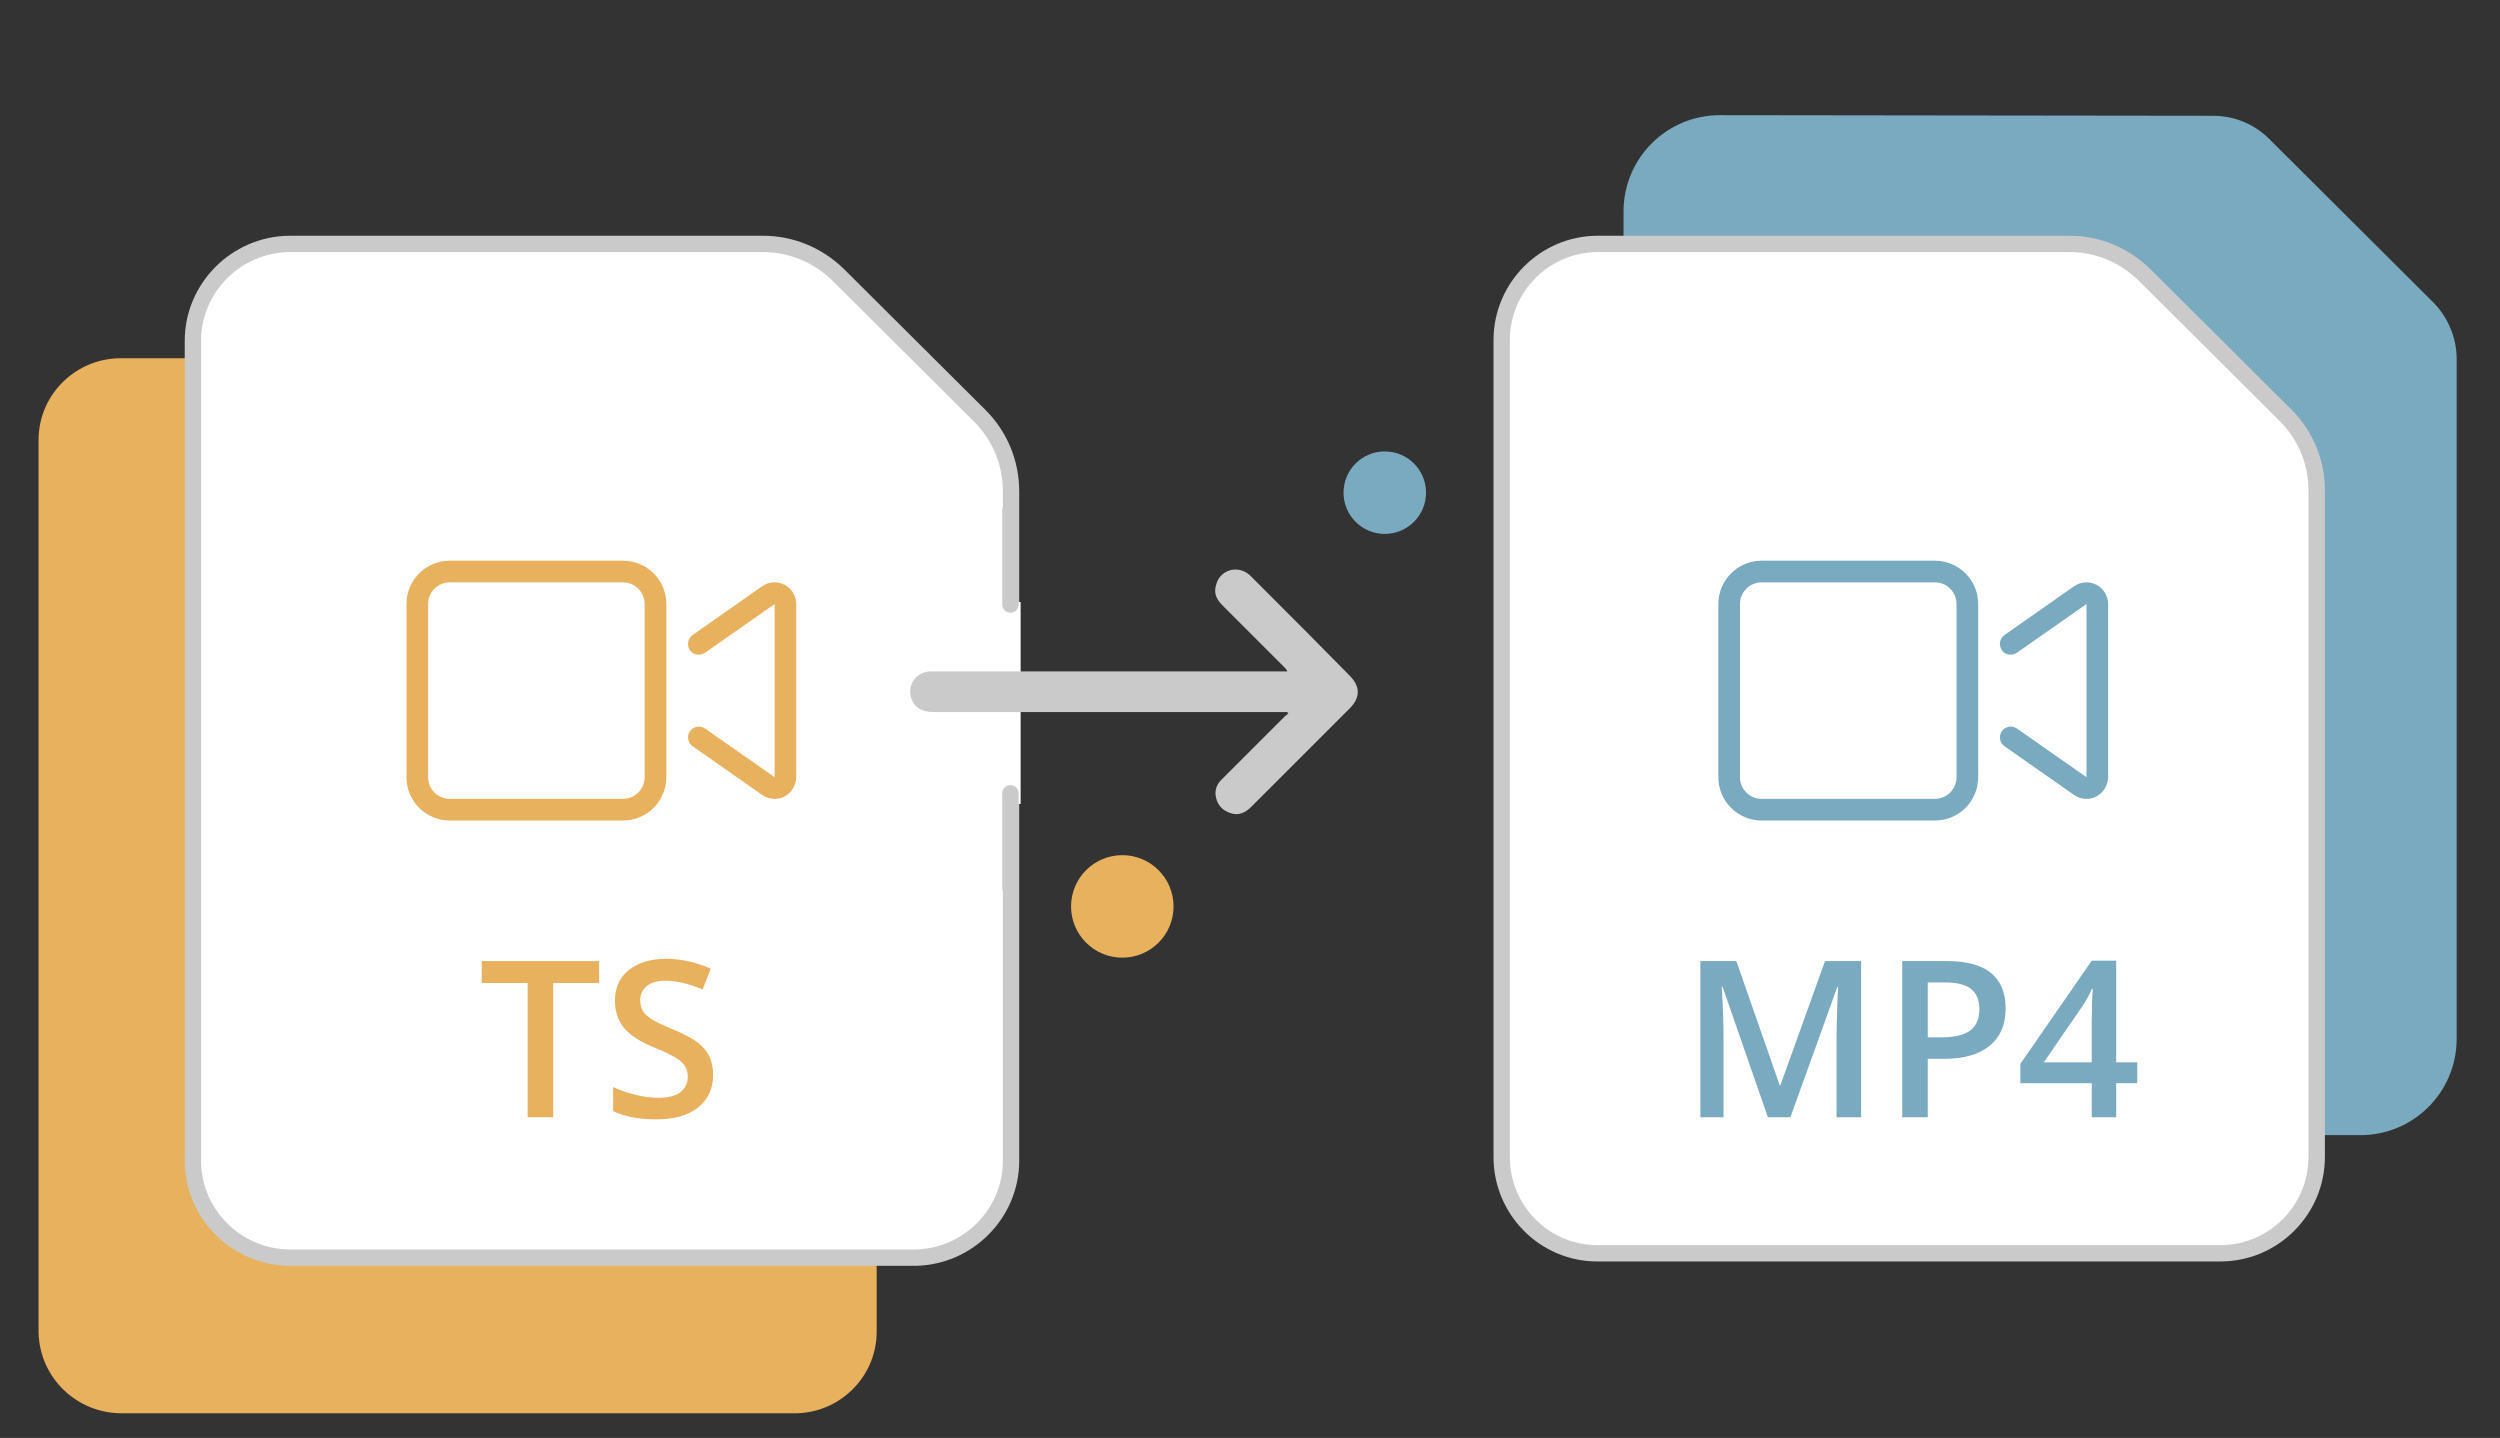 <?xml version="1.0" encoding="utf-8"?>
<!-- Generator: Adobe Illustrator 16.0.2, SVG Export Plug-In . SVG Version: 6.00 Build 0)  -->
<!DOCTYPE svg PUBLIC "-//W3C//DTD SVG 1.1//EN" "http://www.w3.org/Graphics/SVG/1.1/DTD/svg11.dtd">
<svg version="1.1" id="Layer_1" xmlns="http://www.w3.org/2000/svg" xmlns:xlink="http://www.w3.org/1999/xlink" x="0px" y="0px"
	 width="612px" height="352px" viewBox="0 0 612 352" enable-background="new 0 0 612 352" xml:space="preserve">
<rect x="0" y="0" width="612" height="352" fill="#333333" stroke="none"/>
<g>
	<rect x="7.75" y="-9.6" fill="none" width="612" height="367.199"/>
	<path id="Path_101390" fill="#7AAAC0" d="M421.003,28.191c-13.005,0-23.563,10.557-23.563,23.562l0,0v202.573
		c0,13.004,10.561,23.561,23.563,23.561h156.825c13.005,0,23.563-10.557,23.563-23.561V87.861c0-5.202-2.143-10.252-5.813-13.924
		l-40.086-39.933c-3.675-3.672-8.568-5.661-13.771-5.661L421.003,28.191L421.003,28.191z"/>
	<rect x="7.75" y="-9.6" fill="none" width="612" height="367.199"/>
	<path id="Path_101359" fill="#E8B15E" d="M214.611,107.445v218.791c-0.153,11.174-9.486,20.043-20.655,19.734H30.094
		c-11.169,0.154-20.349-8.563-20.655-19.734V107.445c0.153-11.17,9.486-20.043,20.655-19.736h163.863
		C205.125,87.402,214.306,96.275,214.611,107.445z"/>
	<path fill="#FFFFFF" d="M47.224,284.16V83.424c0-13.004,10.557-23.563,23.562-23.714H186.76c6.885,0,13.464,2.754,18.36,7.497
		l34.731,34.578c4.896,4.896,7.65,11.476,7.65,18.513V284.16c0,13.006-10.557,23.563-23.562,23.715H70.786
		C57.781,307.723,47.224,297.166,47.224,284.16z"/>
	<path fill="#CACACA" d="M223.939,309.875H70.786c-14.105-0.166-25.562-11.701-25.562-25.715V83.424
		c0-14.014,11.457-25.548,25.539-25.714h115.998c7.372,0,14.386,2.863,19.751,8.061l34.75,34.598
		c5.314,5.314,8.239,12.392,8.239,19.931V284.16c0,14.014-11.457,25.549-25.539,25.715
		C223.955,309.875,223.947,309.875,223.939,309.875z M70.786,61.709c-11.879,0.141-21.562,9.88-21.562,21.714V284.16
		c0,11.834,9.683,21.574,21.585,21.715h153.117c11.897-0.146,21.575-9.885,21.575-21.715V120.297c0-6.47-2.509-12.543-7.064-17.099
		l-34.728-34.575c-4.596-4.452-10.622-6.915-16.949-6.915L70.786,61.709L70.786,61.709z"/>
	<g>
		<g>
			<g>
				<g>
					<g>
						<g>
							<g>
								<g>
									<g>
										<g>
											<defs>
												<rect id="SVGID_1_" x="7.75" y="-9.6" width="612" height="367.199"/>
											</defs>
											<clipPath id="SVGID_2_">
												<use xlink:href="#SVGID_1_"  overflow="visible"/>
											</clipPath>
											
												<line id="Line_6856" clip-path="url(#SVGID_2_)" fill="none" stroke="#FFFFFF" stroke-width="5" x1="247.348" y1="147.379" x2="247.348" y2="196.797"/>
										</g>
									</g>
								</g>
							</g>
						</g>
					</g>
				</g>
			</g>
		</g>
	</g>
	<g>
		<g>
			<g>
				<g>
					<g>
						<g>
							<g>
								<g>
									<g>
										<g>
											<defs>
												<rect id="SVGID_3_" x="7.75" y="-9.6" width="612" height="367.199"/>
											</defs>
											<clipPath id="SVGID_4_">
												<use xlink:href="#SVGID_3_"  overflow="visible"/>
											</clipPath>
											
												<line id="Line_6857" clip-path="url(#SVGID_4_)" fill="none" stroke="#CACACA" stroke-width="4" stroke-linecap="round" x1="247.348" y1="194.195" x2="247.348" y2="217.299"/>
										</g>
									</g>
								</g>
							</g>
						</g>
					</g>
				</g>
			</g>
		</g>
	</g>
	<g>
		<g>
			<g>
				<g>
					<g>
						<g>
							<g>
								<g>
									<g>
										<g>
											<defs>
												<rect id="SVGID_5_" x="7.75" y="-9.6" width="612" height="367.199"/>
											</defs>
											<clipPath id="SVGID_6_">
												<use xlink:href="#SVGID_5_"  overflow="visible"/>
											</clipPath>
											
												<line id="Line_6858" clip-path="url(#SVGID_6_)" fill="none" stroke="#CACACA" stroke-width="4" stroke-linecap="round" x1="247.348" y1="124.887" x2="247.348" y2="147.99"/>
										</g>
									</g>
								</g>
							</g>
						</g>
					</g>
				</g>
			</g>
		</g>
	</g>
	<rect x="7.75" y="-9.6" fill="none" width="612" height="367.199"/>
	<g id="Path_101552">
		<path fill="#FFFFFF" d="M367.605,283.242V83.271c0-13.006,10.56-23.563,23.563-23.563h115.516c6.89,0,13.313,2.754,18.207,7.497
			l34.577,34.425c4.896,4.896,7.65,11.475,7.65,18.359v163.251c0,13.005-10.563,23.562-23.563,23.562H391.016
			C378.01,306.805,367.605,296.248,367.605,283.242z"/>
		<path fill="#CACACA" d="M543.557,308.805H391.016c-14.012,0-25.404-11.467-25.404-25.563V83.271
			c0-14.096,11.47-25.563,25.563-25.563h115.518c7.271,0,14.23,2.863,19.604,8.061l34.598,34.443
			c5.313,5.313,8.239,12.336,8.239,19.778v163.25C569.118,297.338,557.65,308.805,543.557,308.805z M391.168,61.709
			c-11.893,0-21.563,9.673-21.563,21.563v199.972c0,11.889,9.604,21.561,21.403,21.561H543.55c11.896,0,21.563-9.672,21.563-21.561
			V119.991c0-6.373-2.514-12.392-7.064-16.946l-34.574-34.42c-4.597-4.452-10.563-6.915-16.797-6.915H391.168L391.168,61.709z"/>
	</g>
	<rect x="7.75" y="-9.6" fill="none" width="612" height="367.199"/>
	<rect x="7.75" y="-9.6" fill="none" width="612" height="367.199"/>
	<rect x="7.75" y="-9.6" fill="none" width="612" height="367.199"/>
	<rect x="7.75" y="-9.6" fill="none" width="612" height="367.199"/>
	<circle fill="#E8B15E" cx="274.741" cy="221.89" r="12.546"/>
	<rect x="7.75" y="-9.6" fill="none" width="612" height="367.199"/>
	<circle fill="#7AAAC0" cx="338.995" cy="120.604" r="10.098"/>
	<path fill="#CACACA" d="M315.127,174.307c-0.459,0-0.768,0-1.227,0c-28.458,0-57.066,0-85.524,0c-2.907,0-4.59-1.225-5.355-3.521
		c-0.918-3.213,1.224-6.12,4.437-6.426c0.459,0,0.918,0,1.377,0c28.305,0,56.61,0,84.915,0c0.459,0,0.766,0,1.377,0
		c-0.152-0.459-0.459-0.767-0.768-1.071c-5.047-5.049-10.098-10.099-15.146-15.146c-1.377-1.377-2.142-2.906-1.53-4.896
		c0.918-3.824,5.355-5.05,8.262-2.447c1.377,1.377,2.754,2.754,4.131,4.131c6.885,6.885,13.613,13.617,20.35,20.502
		c2.604,2.603,2.604,5.354,0,7.958c-8.104,8.106-16.219,16.217-24.175,24.172c-1.377,1.377-3.06,2.144-4.896,1.522
		c-1.989-0.604-3.213-1.836-3.672-3.819c-0.459-1.986,0.306-3.521,1.683-4.74c5.049-5.054,10.098-10.104,15.146-15.146
		c0.313-0.308,0.612-0.459,0.918-0.767C315.279,174.611,315.279,174.459,315.127,174.307z"/>
	<g>
		<path fill="#E8B15E" d="M135.423,273.501h-6.25v-32.867h-11.243v-5.36h28.736v5.36h-11.243V273.501z"/>
		<path fill="#E8B15E" d="M174.566,263.12c0,3.399-1.229,6.066-3.687,8.001c-2.458,1.936-5.848,2.903-10.171,2.903
			s-7.862-0.671-10.616-2.014v-5.909c1.743,0.819,3.595,1.464,5.556,1.935c1.961,0.471,3.787,0.706,5.478,0.706
			c2.475,0,4.301-0.471,5.478-1.412s1.765-2.205,1.765-3.791c0-1.43-0.541-2.642-1.621-3.635c-1.081-0.993-3.312-2.17-6.693-3.53
			c-3.487-1.411-5.945-3.023-7.374-4.837c-1.429-1.813-2.144-3.991-2.144-6.537c0-3.189,1.133-5.7,3.399-7.53
			c2.266-1.83,5.308-2.745,9.125-2.745c3.661,0,7.304,0.802,10.93,2.405l-1.987,5.099c-3.399-1.429-6.432-2.144-9.099-2.144
			c-2.022,0-3.556,0.44-4.602,1.32s-1.569,2.044-1.569,3.49c0,0.994,0.209,1.844,0.627,2.55s1.107,1.372,2.065,2
			s2.685,1.456,5.177,2.484c2.807,1.168,4.864,2.257,6.171,3.269c1.308,1.011,2.266,2.152,2.876,3.425
			C174.261,259.896,174.566,261.395,174.566,263.12z"/>
	</g>
	<g>
		<path fill="#7AAAC0" d="M432.776,273.501l-11.087-31.926h-0.209c0.297,4.741,0.444,9.187,0.444,13.335v18.591h-5.674v-38.228
			h8.812l10.616,30.409h0.157l10.93-30.409h8.838v38.228h-6.015v-18.904c0-1.9,0.048-4.376,0.144-7.426
			c0.096-3.051,0.18-4.898,0.249-5.544h-0.21l-11.479,31.874H432.776z"/>
		<path fill="#7AAAC0" d="M490.98,246.831c0,3.991-1.308,7.051-3.922,9.178c-2.615,2.127-6.337,3.189-11.166,3.189h-3.974v14.303
			h-6.249v-38.228h11.008c4.775,0,8.354,0.977,10.733,2.929S490.98,243.03,490.98,246.831z M471.919,253.942h3.32
			c3.208,0,5.561-0.558,7.06-1.673c1.5-1.115,2.249-2.859,2.249-5.229c0-2.196-0.671-3.835-2.013-4.916
			c-1.344-1.081-3.436-1.621-6.275-1.621h-4.341V253.942z"/>
		<path fill="#7AAAC0" d="M523.194,265.16h-5.151v8.341h-5.987v-8.341h-17.467v-4.733l17.467-25.258h5.987v24.893h5.151V265.16z
			 M512.056,260.062v-9.597c0-3.416,0.087-6.214,0.261-8.394h-0.209c-0.488,1.151-1.254,2.546-2.301,4.184l-9.491,13.807H512.056z"
			/>
	</g>
	<g>
		<path fill="#E8B15E" d="M152.515,137.259h-42.408c-5.852,0-10.602,4.746-10.602,10.604v42.4c0,5.854,4.75,10.604,10.602,10.604
			h42.408c5.854,0,10.6-4.748,10.6-10.604v-42.399C163.12,142.003,158.362,137.259,152.515,137.259z M157.815,190.263h-0.004
			c0,2.926-2.381,5.303-5.301,5.303h-42.404c-2.921,0-5.305-2.377-5.305-5.301v-42.4c0-2.924,2.382-5.303,5.305-5.303h42.408
			c2.922,0,5.301,2.379,5.301,5.303V190.263L157.815,190.263z"/>
		<path fill="#E8B15E" d="M192.069,143.163c-1.75-0.908-3.875-0.789-5.487,0.35l-17.031,11.938
			c-1.194,0.836-1.485,2.489-0.647,3.688c0.69,1.194,2.479,1.481,3.688,0.653l17.035-11.927v42.388l-17.031-11.906
			c-1.207-0.834-2.852-0.551-3.689,0.65s-0.551,2.854,0.646,3.688l17.035,11.924c0.909,0.639,1.979,0.959,3.043,0.959
			c0.84,0,1.681-0.195,2.446-0.604c1.753-0.918,2.851-2.854,2.851-4.842v-42.258C194.919,145.874,193.821,144.081,192.069,143.163z"
			/>
	</g>
	<g>
		<path fill="#7AAAC0" d="M473.661,137.259h-42.407c-5.853,0-10.603,4.746-10.603,10.604v42.4c0,5.854,4.75,10.604,10.603,10.604
			h42.407c5.854,0,10.6-4.748,10.6-10.604v-42.399C484.267,142.003,479.509,137.259,473.661,137.259z M478.962,190.263h-0.004
			c0,2.926-2.381,5.303-5.301,5.303h-42.403c-2.922,0-5.306-2.377-5.306-5.301v-42.4c0-2.924,2.382-5.303,5.306-5.303h42.407
			c2.922,0,5.301,2.379,5.301,5.303V190.263L478.962,190.263z"/>
		<path fill="#7AAAC0" d="M513.216,143.163c-1.75-0.908-3.875-0.789-5.487,0.35l-17.031,11.938
			c-1.194,0.836-1.485,2.489-0.647,3.688c0.69,1.194,2.479,1.481,3.688,0.653l17.035-11.927v42.388l-17.031-11.906
			c-1.207-0.834-2.852-0.551-3.689,0.65s-0.551,2.854,0.646,3.688l17.035,11.924c0.909,0.639,1.979,0.959,3.043,0.959
			c0.84,0,1.681-0.195,2.446-0.604c1.753-0.918,2.851-2.854,2.851-4.842v-42.258C516.065,145.874,514.968,144.081,513.216,143.163z"
			/>
	</g>
</g>
</svg>
